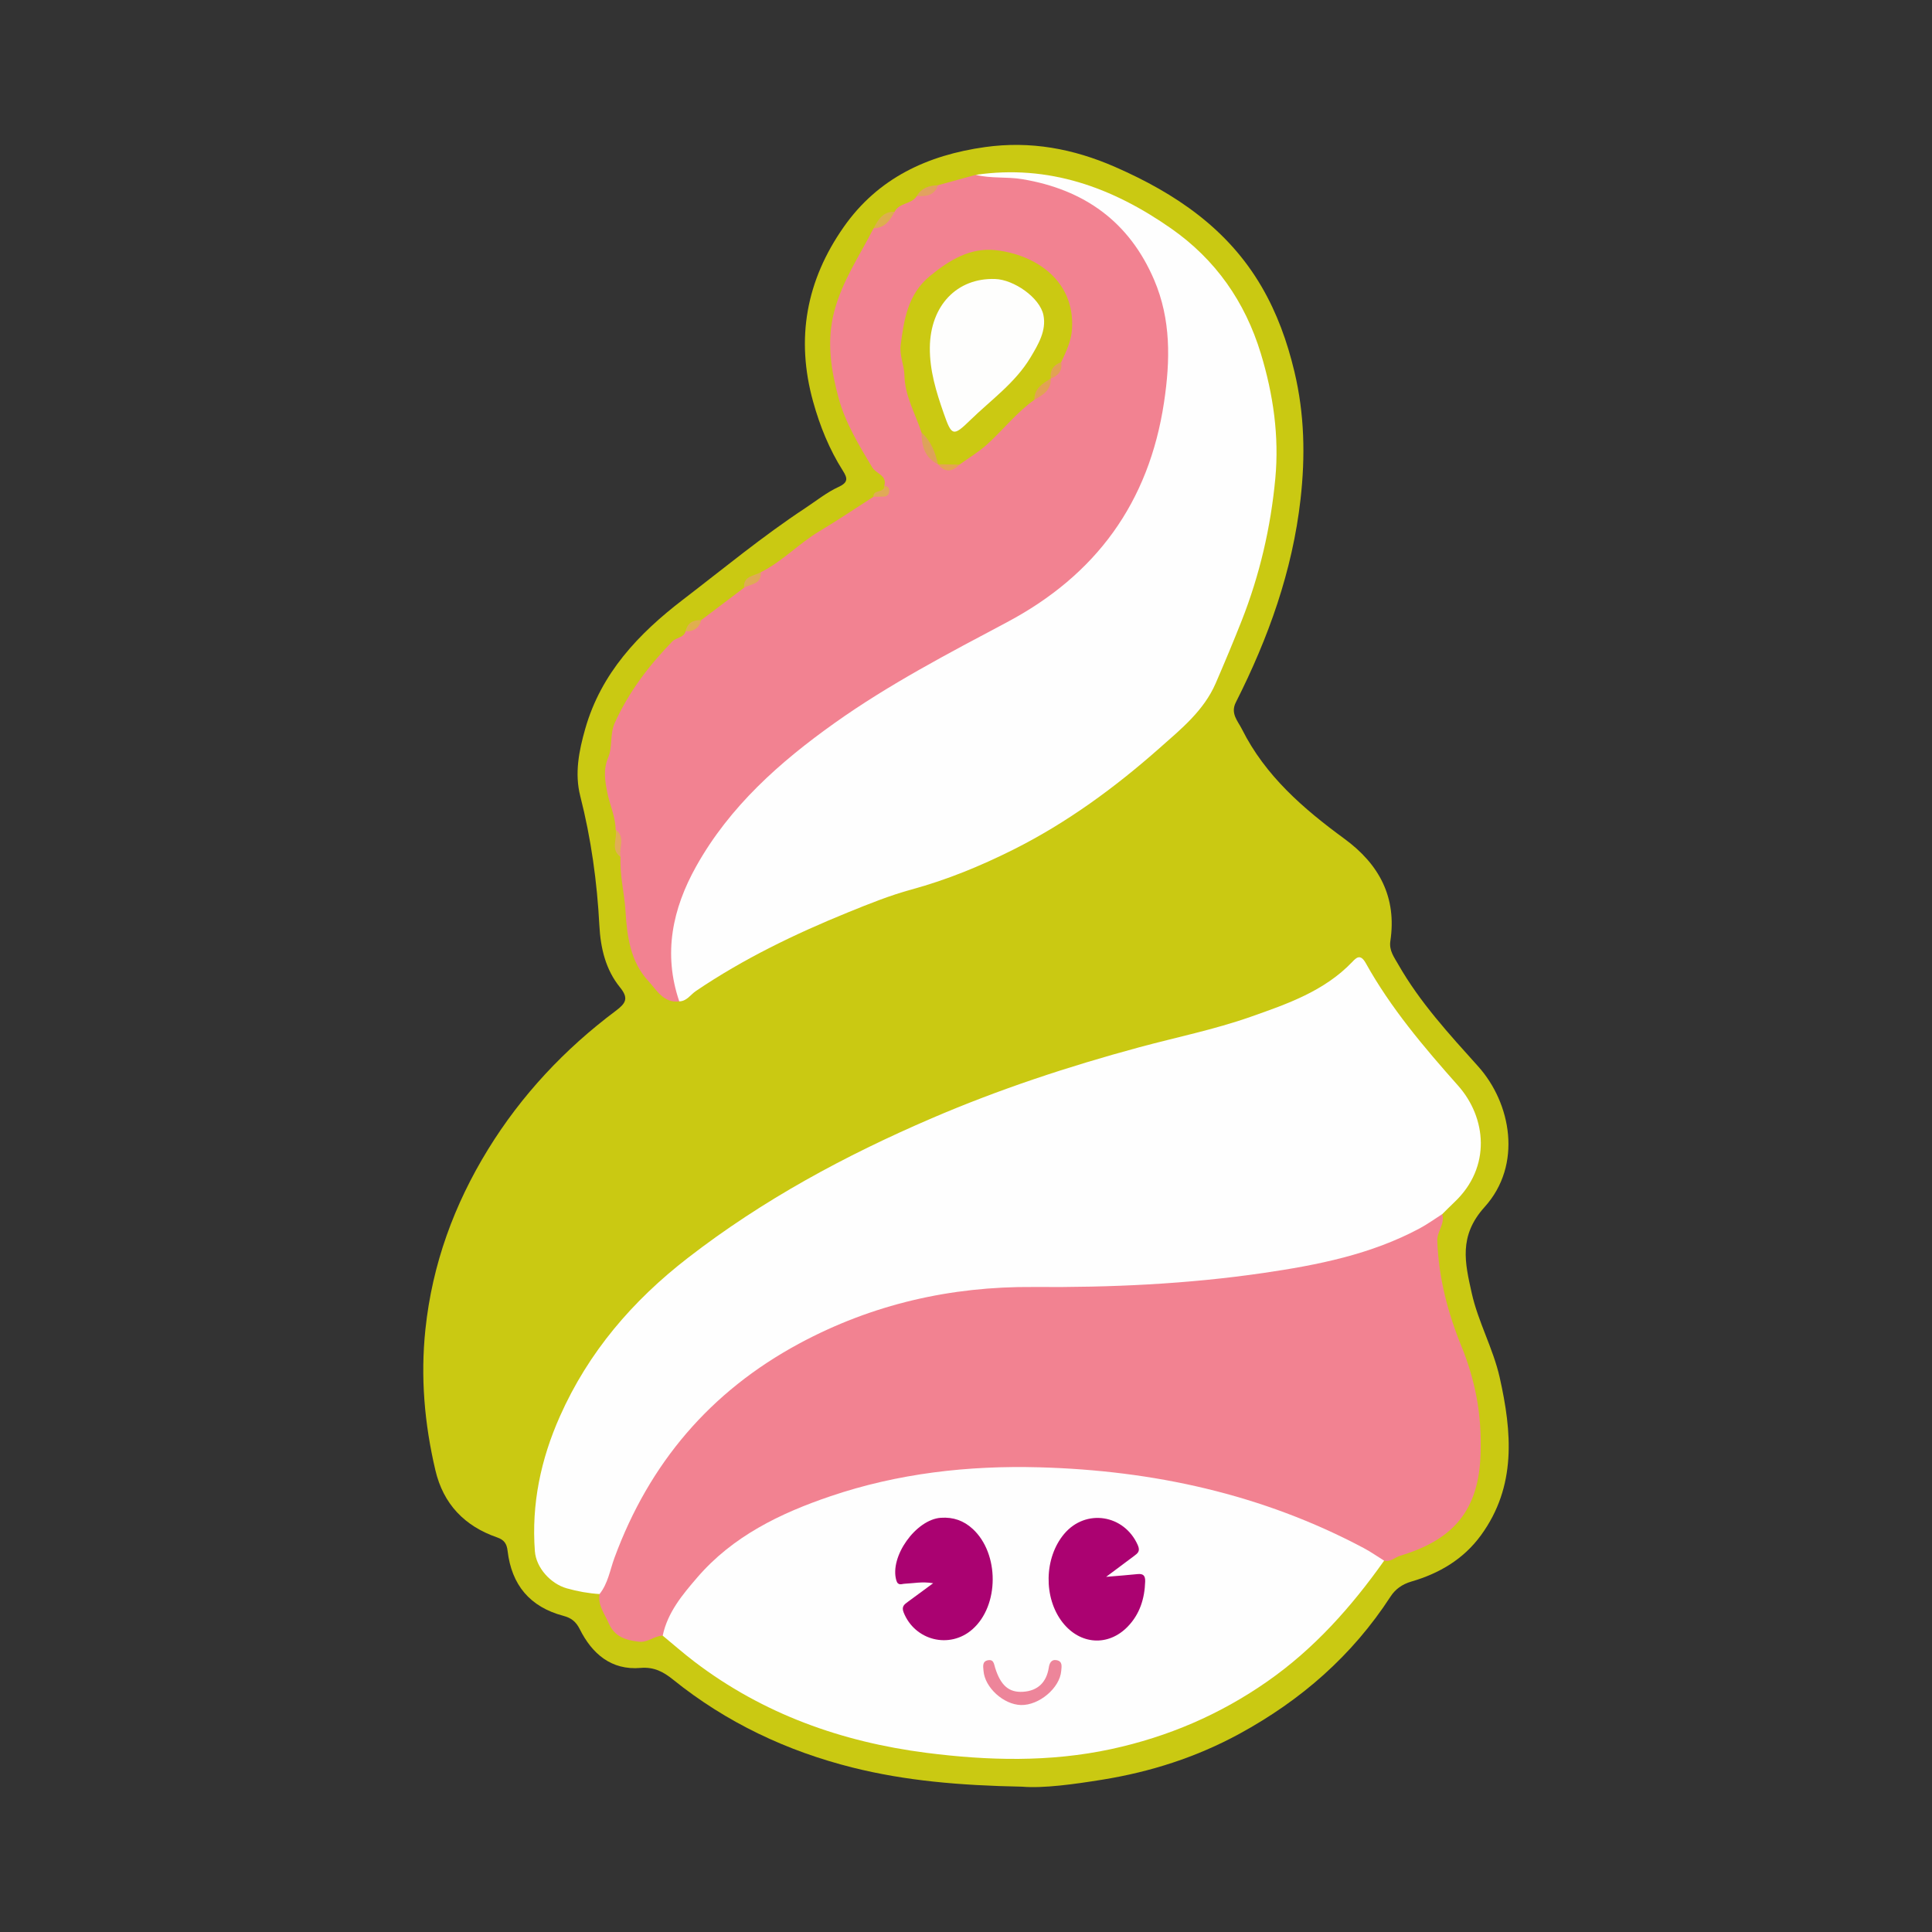<?xml version="1.0" encoding="utf-8"?>
<!-- Generator: Adobe Illustrator 17.0.0, SVG Export Plug-In . SVG Version: 6.00 Build 0)  -->
<!DOCTYPE svg PUBLIC "-//W3C//DTD SVG 1.1//EN" "http://www.w3.org/Graphics/SVG/1.1/DTD/svg11.dtd">
<svg version="1.1" id="Layer_1" xmlns="http://www.w3.org/2000/svg" xmlns:xlink="http://www.w3.org/1999/xlink" x="0px" y="0px"
	 width="200px" height="200px" viewBox="0 0 200 200" enable-background="new 0 0 200 200" xml:space="preserve">

<rect x="0" y="0" width="200" height="200" fill="#333333" stroke="none"/>

<g>
	<path fill="#CAC912" d="M105.787,184.956c-6.496-0.125-12.077-0.618-17.501-1.973c-6.817-1.703-13.1-4.669-18.612-9.112
		c-0.994-0.801-1.966-1.327-3.36-1.208c-3.043,0.26-5.026-1.473-6.297-4.011c-0.413-0.825-0.925-1.175-1.697-1.381
		c-3.468-0.921-5.362-3.198-5.775-6.731c-0.083-0.708-0.33-1.128-1.081-1.387c-3.364-1.163-5.572-3.445-6.396-6.963
		c-1.126-4.806-1.552-9.621-1.029-14.585c0.711-6.747,2.978-12.915,6.473-18.603c3.452-5.618,7.939-10.403,13.234-14.364
		c1.049-0.785,1.353-1.302,0.436-2.428c-1.493-1.834-2.014-4.076-2.136-6.401c-0.237-4.529-0.856-8.995-1.978-13.397
		c-0.601-2.358-0.133-4.694,0.517-6.975c1.64-5.75,5.517-9.839,10.105-13.354c4.181-3.203,8.245-6.565,12.649-9.471
		c1.145-0.755,2.234-1.637,3.467-2.204c1.037-0.477,0.925-0.926,0.446-1.681c-1.403-2.212-2.372-4.609-3.074-7.133
		c-1.823-6.55-0.716-12.568,3.173-18.109c3.564-5.077,8.685-7.427,14.626-8.26c4.683-0.656,9.121,0.156,13.479,2.067
		c6.241,2.736,11.652,6.394,15.145,12.389c1.589,2.726,2.645,5.648,3.393,8.78c1.054,4.416,1.136,8.782,0.639,13.2
		c-0.838,7.447-3.333,14.394-6.699,21.045c-0.587,1.16,0.213,1.941,0.633,2.781c2.41,4.819,6.354,8.232,10.604,11.342
		c3.601,2.635,5.441,6.056,4.757,10.596c-0.147,0.977,0.396,1.672,0.813,2.405c2.237,3.925,5.265,7.214,8.271,10.557
		c3.421,3.806,4.616,10.196,0.673,14.564c-2.718,3.011-2.023,5.797-1.336,8.898c0.667,3.008,2.224,5.747,2.897,8.743
		c1.268,5.646,1.765,11.256-1.939,16.34c-1.809,2.483-4.325,3.954-7.192,4.787c-0.993,0.288-1.688,0.817-2.172,1.563
		c-3.97,6.111-9.25,10.716-15.634,14.198c-4.461,2.433-9.2,3.942-14.15,4.745C111.113,184.718,108.014,185.14,105.787,184.956z"/>
	<path fill="#FEFEFE" d="M62.064,165.017c-1.155-0.075-2.28-0.277-3.401-0.595c-1.654-0.47-3.163-2.115-3.293-3.841
		c-0.367-4.879,0.614-9.517,2.591-13.963c2.958-6.652,7.507-11.958,13.262-16.412c7.756-6.003,16.264-10.589,25.233-14.445
		c6.964-2.994,14.136-5.36,21.435-7.335c3.861-1.045,7.802-1.84,11.572-3.165c3.782-1.33,7.629-2.653,10.529-5.688
		c0.386-0.404,0.825-0.89,1.392,0.13c2.595,4.666,6.014,8.692,9.561,12.687c2.923,3.292,3.468,8.418-0.381,12.055
		c-0.43,0.407-0.845,0.83-1.267,1.246c-1.093,1.557-2.768,2.292-4.43,2.945c-5.999,2.355-12.286,3.433-18.666,4.11
		c-6.362,0.676-12.735,0.889-19.129,0.848c-8.878-0.057-17.305,1.89-25.045,6.292c-8.626,4.906-14.613,12.118-18.026,21.446
		c-0.366,1-0.802,1.974-1.083,3.006C62.806,164.753,62.632,165.148,62.064,165.017z"/>
	<path fill="#F28291" d="M62.064,165.017c0.88-1.101,1.082-2.495,1.548-3.761c3.606-9.785,9.919-17.212,19.109-22.165
		c7.573-4.081,15.7-5.931,24.266-5.863c7.971,0.063,15.914-0.297,23.802-1.45c5.586-0.817,11.118-1.908,16.171-4.614
		c0.81-0.434,1.559-0.98,2.337-1.474c0.308,1.006-0.546,1.774-0.509,2.78c0.143,3.839,1.088,7.444,2.537,10.991
		c0.653,1.598,1.159,3.292,1.503,5.046c0.394,2.014,0.502,3.994,0.441,5.999c-0.177,5.777-2.744,8.868-8.314,10.541
		c-0.558,0.167-1.009,0.686-1.67,0.512c-0.492,0.057-0.898-0.162-1.305-0.392c-8.483-4.8-17.671-7.326-27.298-8.398
		c-3.357-0.374-6.731-0.676-10.109-0.536c-8.051,0.335-15.93,1.466-23.327,4.979c-5.412,2.571-9.757,6.168-12.253,11.739
		c-0.079,0.175-0.211,0.299-0.391,0.369c-0.87,0.014-1.531,0.742-2.473,0.628c-1.364-0.165-2.504-0.495-3.118-1.92
		C62.589,167.048,61.87,166.186,62.064,165.017z"/>
	<path fill="#F28291" d="M97.095,19.176c1.304-0.358,2.608-0.716,3.912-1.074c1.839,0.228,3.694-0.034,5.538,0.227
		c7.401,1.047,13.774,7.699,14.541,15.138c0.77,7.461-0.947,14.359-4.748,20.736c-1.794,3.01-4.399,5.34-7.157,7.492
		c-3.426,2.673-7.408,4.372-11.165,6.461c-5.474,3.044-10.867,6.209-15.681,10.24c-3.739,3.132-7.124,6.615-9.618,10.865
		c-2.406,4.1-3.502,8.445-2.412,13.188c0.092,0.4,0.251,0.807,0.012,1.214c-1.635,0.202-2.35-1.193-3.182-2.086
		c-1.873-2.008-2.222-4.612-2.385-7.287c-0.113-1.858-0.615-3.693-0.509-5.581c-0.611-0.86,0.087-1.957-0.511-2.82
		c-0.013-1.337-0.605-2.548-0.86-3.836c-0.247-1.252-0.442-2.371,0.099-3.659c0.458-1.089,0.138-2.389,0.684-3.589
		c1.453-3.194,3.519-5.905,5.94-8.4c0.422-0.435,1.18-0.359,1.374-1.041c0.503-0.437,1.15-0.674,1.614-1.165
		c1.479-1.118,2.959-2.237,4.438-3.355c0.436-0.685,1.38-0.824,1.729-1.603c2.238-1.111,3.947-2.978,6.079-4.249
		c1.895-1.13,3.725-2.37,5.584-3.562c0.217-0.274,0.536-0.249,0.837-0.302c0.571-0.101,0.603-0.417,0.295-0.841
		c0.317-1.08-0.857-1.247-1.249-1.899c-1.372-2.286-2.789-4.632-3.468-7.13c-0.778-2.862-1.292-5.847-0.471-8.997
		c0.833-3.195,2.636-5.795,4.077-8.628c0.819-0.453,1.436-1.164,2.178-1.715c0.475-0.949,1.758-0.755,2.292-1.62
		C95.636,19.927,96.463,19.742,97.095,19.176z"/>
	<path fill="#FEFEFE" d="M70.317,103.661c-1.688-4.95-0.705-9.591,1.76-13.993c3.469-6.195,8.642-10.782,14.342-14.835
		c5.633-4.005,11.747-7.192,17.833-10.426c9.195-4.884,14.685-12.369,16.248-22.757c0.654-4.347,0.725-8.579-1.018-12.664
		c-2.574-6.03-7.24-9.373-13.666-10.44c-1.602-0.266-3.23-0.049-4.808-0.446c7.554-1.104,14.163,1.31,20.231,5.554
		c4.59,3.21,7.646,7.57,9.28,12.937c1.288,4.23,1.913,8.557,1.501,12.948c-0.473,5.049-1.615,9.979-3.482,14.715
		c-0.857,2.173-1.761,4.329-2.688,6.473c-1.228,2.84-3.588,4.745-5.809,6.711c-4.635,4.101-9.61,7.746-15.168,10.528
		c-3.374,1.688-6.843,3.114-10.502,4.112c-2.242,0.611-4.42,1.488-6.577,2.366c-5.497,2.237-10.826,4.808-15.759,8.149
		C71.481,102.967,71.097,103.647,70.317,103.661z"/>
	<path fill="#FEFEFE" d="M68.603,169.322c0.506-2.407,2.041-4.238,3.566-6.01c3.678-4.277,8.577-6.651,13.799-8.423
		c7.001-2.375,14.253-3.192,21.596-2.994c11.797,0.319,23.103,2.774,33.607,8.36c0.73,0.388,1.411,0.868,2.115,1.305
		c-3.391,4.786-7.242,9.118-12.092,12.502c-4.915,3.43-10.29,5.737-16.149,7.001c-6.369,1.375-12.782,1.205-19.153,0.388
		c-8.753-1.123-16.9-4.018-24.007-9.434C70.76,171.16,69.695,170.222,68.603,169.322z"/>
	<path fill="#DDAF4E" d="M92.611,21.917c-0.47,0.897-1.017,1.696-2.178,1.715C90.902,22.734,91.413,21.889,92.611,21.917z"/>
	<path fill="#E2A160" d="M97.095,19.176c-0.361,1.096-1.246,1.167-2.191,1.121C95.392,19.45,96.187,19.204,97.095,19.176z"/>
	<path fill="#E1AD55" d="M63.729,85.887c1.065,0.778,0.305,1.886,0.512,2.82C63.155,87.933,63.935,86.82,63.729,85.887z"/>
	<path fill="#DFAB55" d="M78.749,59.239c0.102,1.266-1.034,1.197-1.729,1.603C76.938,59.597,78.055,59.647,78.749,59.239z"/>
	<path fill="#E0AE4F" d="M72.581,64.197c-0.203,0.853-0.794,1.167-1.614,1.165C71.155,64.487,71.744,64.17,72.581,64.197z"/>
	<path fill="#E0AA57" d="M91.544,50.285c0.381,0.046,0.56,0.247,0.501,0.641c-0.048,0.321-0.248,0.466-0.551,0.48
		c-0.36,0.016-0.721,0.015-1.082,0.022C90.366,50.627,91.582,51.077,91.544,50.285z"/>
	<path fill="#CBC912" d="M107.078,41.388c-1.863,1.319-3.253,3.143-4.938,4.655c-0.879,0.789-1.881,1.371-2.821,2.056
		c-0.744,0.361-1.483,0.419-2.212-0.041L97.1,48.061c-0.771-0.993-1.147-2.191-1.71-3.292c-0.629-1.962-1.723-3.748-1.765-5.941
		c-0.019-0.989-0.523-2.029-0.389-3.083c0.339-2.656,0.746-5.284,3.009-7.153c2.001-1.653,4.201-2.996,6.85-2.693
		c4.127,0.473,8.206,3.157,7.878,8.187c-0.079,1.208-0.603,2.316-1.117,3.406c-0.399,0.541-0.748,1.113-1.084,1.694l-0.001,0.002
		C108.246,39.951,107.499,40.544,107.078,41.388z"/>
	<path fill="#DEA25A" d="M95.391,44.769c0.985,0.882,1.424,2.047,1.71,3.292C95.719,47.385,95.409,46.152,95.391,44.769z"/>
	<path fill="#E2A254" d="M107.078,41.388c-0.015-1.179,0.848-1.683,1.693-2.2C108.83,40.402,107.947,40.889,107.078,41.388z"/>
	<path fill="#E2A254" d="M108.772,39.186c-0.103-0.862,0.284-1.41,1.084-1.694C109.99,38.374,109.563,38.897,108.772,39.186z"/>
	<path fill="#E4A552" d="M97.107,48.058c0.737,0.013,1.475,0.027,2.212,0.04C98.533,48.909,97.766,48.895,97.107,48.058z"/>
	<path fill="#AB0271" d="M114.508,163.234c1.317-0.113,2.279-0.182,3.237-0.283c0.597-0.063,0.822,0.148,0.803,0.767
		c-0.057,1.775-0.56,3.381-1.807,4.668c-2.02,2.086-4.936,1.878-6.745-0.434c-1.989-2.544-1.915-6.686,0.163-9.159
		c2.232-2.655,6.233-2.018,7.629,1.171c0.274,0.625-0.014,0.83-0.394,1.114C116.523,161.727,115.652,162.379,114.508,163.234z"/>
	<path fill="#AA0271" d="M96.6,163.895c-1.146-0.193-2.039,0.014-2.935,0.051c-0.329,0.013-0.703,0.244-0.876-0.341
		c-0.725-2.445,2.017-6.313,4.615-6.485c1.274-0.084,2.362,0.293,3.299,1.161c2.76,2.557,2.747,7.929-0.036,10.382
		c-2.358,2.079-5.968,1.172-7.125-1.75c-0.25-0.632,0.104-0.842,0.47-1.116C94.814,165.199,95.623,164.612,96.6,163.895z"/>
	<path fill="#ED859A" d="M105.68,176.503c-1.798-0.051-3.733-1.81-3.867-3.538c-0.034-0.439-0.166-1.003,0.495-1.102
		c0.574-0.086,0.584,0.398,0.713,0.805c0.566,1.788,1.4,2.559,2.882,2.465c1.513-0.095,2.43-0.964,2.668-2.51
		c0.063-0.407,0.234-0.859,0.791-0.765c0.666,0.112,0.53,0.677,0.496,1.106C109.721,174.741,107.558,176.556,105.68,176.503z"/>
	<path fill="#FEFEFD" d="M96.257,35.962c0.054-4.326,2.799-7.206,6.752-7.082c1.935,0.061,4.647,1.926,5.009,3.749
		c0.317,1.591-0.522,3.006-1.333,4.362c-1.59,2.657-4.11,4.417-6.265,6.522c-1.751,1.709-1.903,1.619-2.72-0.71
		C96.922,40.584,96.23,38.35,96.257,35.962z"/>
</g>
</svg>

